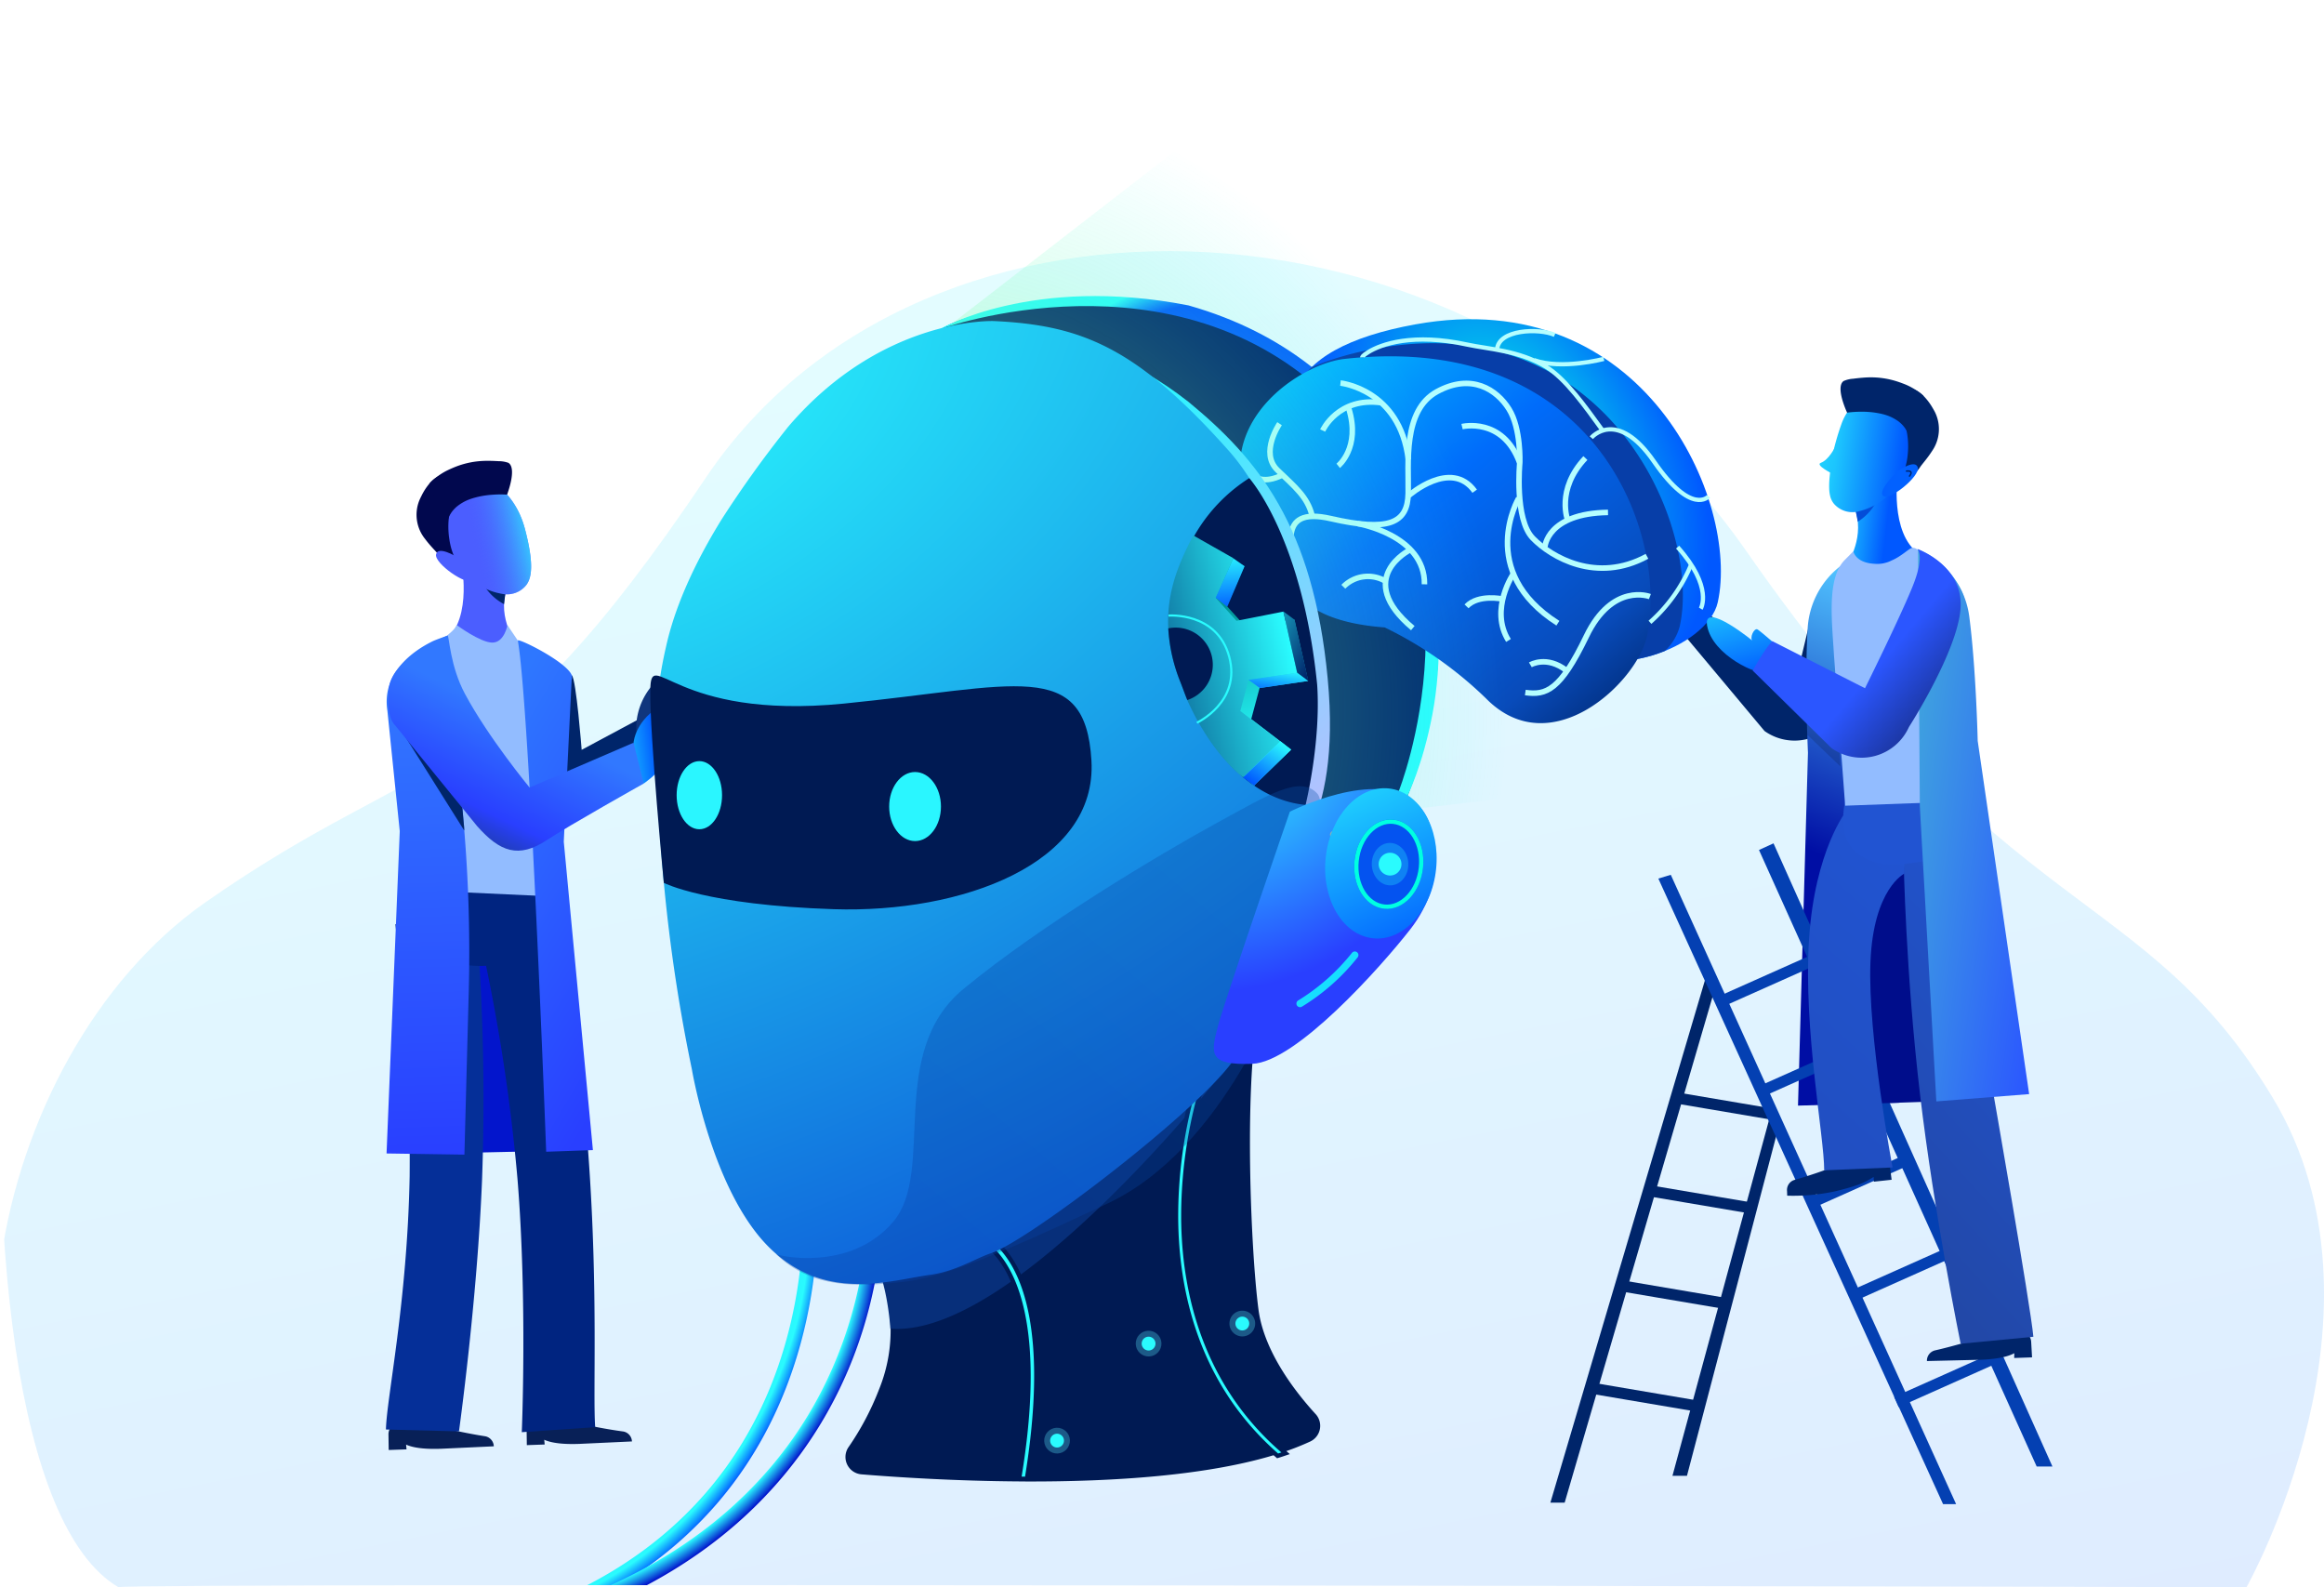 <svg xmlns="http://www.w3.org/2000/svg" xmlns:xlink="http://www.w3.org/1999/xlink" width="544.844" height="372.065" viewBox="0 0 544.844 372.065"><defs><linearGradient id="linear-gradient" x1="0.252" x2="0.705" y2="1.269" gradientUnits="objectBoundingBox"><stop offset="0" stop-color="#2afbfe"></stop><stop offset="1" stop-color="#0058ff"></stop></linearGradient><clipPath id="clip-path"><path id="Path_83032" data-name="Path 83032" d="M-3072.96,2174.434s36.423-64.571,6.112-114.791,14.667-84.636-46.789-172.874-261.422-116.267-312.227-40.549-70.889-22.983-123,13.516-71.3,286.463-23.011,314.7C-3570.475,2173.324-3072.96,2174.434-3072.96,2174.434Z" transform="translate(3878.621 -81.837)" fill="url(#linear-gradient)"></path></clipPath><radialGradient id="radial-gradient" cx="0.595" cy="0.237" r="0.38" gradientTransform="matrix(0.977, 0.213, -0.39, 1.788, 0.101, -0.304)" gradientUnits="objectBoundingBox"><stop offset="0" stop-color="#293fff"></stop><stop offset="0.945" stop-color="#2afbfe"></stop><stop offset="1" stop-color="#0058ff"></stop></radialGradient><radialGradient id="radial-gradient-2" cx="0.549" cy="0.275" r="0.666" gradientTransform="matrix(-0.286, 0.958, -0.587, -0.175, 0.867, -0.203)" gradientUnits="objectBoundingBox"><stop offset="0" stop-color="#2afbfe"></stop><stop offset="0.943" stop-color="#2afbfe"></stop><stop offset="1" stop-color="#0315cc"></stop></radialGradient><radialGradient id="radial-gradient-3" cx="0.403" cy="0.43" r="0.605" gradientTransform="matrix(-1, -0.029, 0.021, -0.722, 0.797, 0.752)" gradientUnits="objectBoundingBox"><stop offset="0" stop-color="#00256a"></stop><stop offset="1" stop-color="#00256a"></stop></radialGradient><radialGradient id="radial-gradient-4" cx="0.523" cy="0.549" r="0.451" gradientTransform="matrix(0.633, -0.774, 0.792, 0.647, -0.212, 0.564)" gradientUnits="objectBoundingBox"><stop offset="0" stop-color="#1e96e5"></stop><stop offset="0.892" stop-color="#0058ff"></stop><stop offset="1" stop-color="#2afbfe"></stop></radialGradient><radialGradient id="radial-gradient-5" cx="0.527" cy="0.447" r="0.344" gradientTransform="matrix(0.887, -0.462, 0.804, 1.543, -0.278, 0.019)" gradientUnits="objectBoundingBox"><stop offset="0" stop-color="#04ffe2"></stop><stop offset="1" stop-color="#0058ff"></stop></radialGradient><linearGradient id="linear-gradient-3" x1="-0.1" y1="0.076" x2="1.103" y2="0.965" gradientUnits="objectBoundingBox"><stop offset="0" stop-color="#07ffff"></stop><stop offset="0.475" stop-color="#006cfb"></stop><stop offset="0.769" stop-color="#084bba"></stop><stop offset="0.876" stop-color="#022f80"></stop><stop offset="1" stop-color="#00256a"></stop></linearGradient><radialGradient id="radial-gradient-6" cx="0" cy="0.805" r="0.772" gradientTransform="matrix(0.969, -0.245, 0.268, 1.058, -0.216, -0.047)" gradientUnits="objectBoundingBox"><stop offset="0" stop-color="#f7ff00"></stop><stop offset="1" stop-color="#2afbfe" stop-opacity="0"></stop></radialGradient><linearGradient id="linear-gradient-4" x1="0.5" x2="0.898" y2="0.834" gradientUnits="objectBoundingBox"><stop offset="0" stop-color="#17fcff"></stop><stop offset="1" stop-color="#b8bfff"></stop></linearGradient><radialGradient id="radial-gradient-7" cx="-0.052" cy="0.047" r="1.428" gradientTransform="matrix(0.199, 0.98, -2.116, 0.43, 0.058, 0.078)" gradientUnits="objectBoundingBox"><stop offset="0" stop-color="#2afbfe"></stop><stop offset="0.715" stop-color="#0e60da"></stop><stop offset="1" stop-color="#0315cc"></stop><stop offset="1"></stop></radialGradient><linearGradient id="linear-gradient-5" x1="0.971" y1="0.231" x2="0.229" y2="1.004" gradientUnits="objectBoundingBox"><stop offset="0" stop-color="#094fa9"></stop><stop offset="1" stop-color="#063da5"></stop></linearGradient><linearGradient id="linear-gradient-6" x1="0.424" y1="0.25" x2="0.534" y2="0.858" gradientUnits="objectBoundingBox"><stop offset="0" stop-color="#009597"></stop><stop offset="1" stop-color="#2afbfe"></stop></linearGradient><linearGradient id="linear-gradient-7" x1="1.238" y1="0.254" x2="-0.46" y2="0.916" gradientUnits="objectBoundingBox"><stop offset="0" stop-color="#5667ff"></stop><stop offset="0.19" stop-color="#2afbfe"></stop><stop offset="1" stop-color="#00256a"></stop></linearGradient><radialGradient id="radial-gradient-8" cx="0.195" cy="-0.124" r="0.844" gradientTransform="matrix(0.339, 0.941, -1.19, 0.429, -0.019, -0.254)" gradientUnits="objectBoundingBox"><stop offset="0" stop-color="#2afbfe"></stop><stop offset="1" stop-color="#293fff"></stop></radialGradient><linearGradient id="linear-gradient-8" x1="0.5" x2="0.672" y2="0.988" gradientUnits="objectBoundingBox"><stop offset="0" stop-color="#2e77ff"></stop><stop offset="1" stop-color="#293fff"></stop></linearGradient><linearGradient id="linear-gradient-9" x1="0.334" y1="0.727" x2="1.092" y2="0.538" gradientUnits="objectBoundingBox"><stop offset="0" stop-color="#4b5eff" stop-opacity="0"></stop><stop offset="1" stop-color="#2afbfe"></stop></linearGradient><linearGradient id="linear-gradient-10" x1="0.5" y1="0.079" x2="0.5" y2="1" gradientUnits="objectBoundingBox"><stop offset="0" stop-color="#3178ff"></stop><stop offset="1" stop-color="#293fff"></stop></linearGradient><linearGradient id="linear-gradient-11" x1="1" y1="0.388" x2="-0.993" y2="0.905" gradientUnits="objectBoundingBox"><stop offset="0" stop-color="#0058ff"></stop><stop offset="1" stop-color="#2afbfe"></stop></linearGradient><linearGradient id="linear-gradient-12" x1="0.419" y1="0.319" x2="0.091" y2="0.872" gradientUnits="objectBoundingBox"><stop offset="0" stop-color="#3178ff"></stop><stop offset="0.652" stop-color="#293fff"></stop><stop offset="1" stop-color="#193c80"></stop></linearGradient><linearGradient id="linear-gradient-13" x1="-0.319" y1="0.455" x2="0.5" y2="0.607" xlink:href="#linear-gradient"></linearGradient><linearGradient id="linear-gradient-14" x1="0.412" y1="0.009" x2="0.367" y2="0.547" gradientUnits="objectBoundingBox"><stop offset="0" stop-color="#50c2ff"></stop><stop offset="1" stop-color="#000ea4"></stop></linearGradient><linearGradient id="linear-gradient-15" x1="0.216" y1="-0.437" x2="0.575" y2="1.052" xlink:href="#linear-gradient"></linearGradient><linearGradient id="linear-gradient-16" x1="0.763" y1="-0.002" x2="0.5" y2="1" gradientUnits="objectBoundingBox"><stop offset="0" stop-color="#2154d2"></stop><stop offset="1" stop-color="#2248a7"></stop></linearGradient><linearGradient id="linear-gradient-17" x1="0.763" y1="-0.002" x2="0.5" y2="1" gradientUnits="objectBoundingBox"><stop offset="0" stop-color="#2154d2"></stop><stop offset="1" stop-color="#214fc2"></stop></linearGradient><linearGradient id="linear-gradient-18" x1="-0.308" y1="0.459" x2="0.881" y2="0.753" gradientUnits="objectBoundingBox"><stop offset="0" stop-color="#2afbfe"></stop><stop offset="0.291" stop-color="#1eccfe"></stop><stop offset="1" stop-color="#0058ff"></stop></linearGradient><linearGradient id="linear-gradient-19" x1="0.958" y1="1.025" x2="0" y2="0.072" gradientUnits="objectBoundingBox"><stop offset="0" stop-color="#2b56ff"></stop><stop offset="1" stop-color="#41abdb"></stop></linearGradient><linearGradient id="linear-gradient-20" x1="-2.314" y1="-0.742" x2="1.249" y2="0.697" gradientUnits="objectBoundingBox"><stop offset="0" stop-color="#2afbfe"></stop><stop offset="1" stop-color="#1bc1fe"></stop></linearGradient><linearGradient id="linear-gradient-21" x1="0.566" y1="0.592" x2="0.903" y2="0.895" gradientUnits="objectBoundingBox"><stop offset="0" stop-color="#2b56ff"></stop><stop offset="1" stop-color="#162b80"></stop></linearGradient><linearGradient id="linear-gradient-22" x1="0.212" y1="-0.462" x2="0.931" y2="1.112" xlink:href="#linear-gradient"></linearGradient><linearGradient id="linear-gradient-23" x1="1.123" y1="0.145" x2="0.073" y2="1.3" xlink:href="#linear-gradient"></linearGradient><linearGradient id="linear-gradient-24" x1="0.34" y1="-0.109" x2="0.363" y2="1.093" xlink:href="#linear-gradient"></linearGradient><linearGradient id="linear-gradient-25" x1="-0.195" y1="-0.957" x2="0.885" y2="0.98" gradientUnits="objectBoundingBox"><stop offset="0" stop-color="#26e7f0"></stop><stop offset="1" stop-color="#00256a"></stop></linearGradient><linearGradient id="linear-gradient-26" x1="0.889" y1="0.081" x2="0.155" y2="0.911" xlink:href="#linear-gradient"></linearGradient></defs><g id="Mask_Group_571" data-name="Mask Group 571" transform="translate(-278.98 -1720.532)" clip-path="url(#clip-path)"><path id="Path_83025" data-name="Path 83025" d="M-3072.96,2174.434s36.423-64.571,6.112-114.791-61.87-39.772-123.326-128.011-193.192-92.981-244-17.262-65.313,63.1-117.421,99.6-68.568,132.231-20.28,160.466C-3570.475,2173.324-3072.96,2174.434-3072.96,2174.434Z" transform="translate(3878.621 -81.837)" opacity="0.13" fill="url(#linear-gradient)"></path><g id="Group_40595" data-name="Group 40595" transform="matrix(0.999, -0.035, 0.035, 0.999, -67.459, 82.7)"><g id="Group_39976" data-name="Group 39976" transform="translate(242.374 1682.244)"><g id="Group_39975" data-name="Group 39975" transform="translate(67.717)"><g id="Group_39948" data-name="Group 39948" transform="translate(0 250.898)"><g id="Group_39438" data-name="Group 39438" transform="translate(0 0)"><path id="Path_81425" data-name="Path 81425" d="M102.976,434.448a290.515,290.515,0,0,1-36.3-2.428,1.875,1.875,0,0,1-1.518-2.113,1.765,1.765,0,0,1,1.908-1.68c60.224,7.6,104.025-2.819,130.185-30.976,27.742-29.858,25.031-69.622,25-70.022a1.86,1.86,0,0,1,1.571-2.063,1.782,1.782,0,0,1,1.864,1.74c.032.417,2.866,41.979-26.034,73.083C178.352,422.911,145.919,434.447,102.976,434.448Z" transform="translate(-65.143 -325.157)" fill="url(#radial-gradient)"></path></g></g><g id="Group_39949" data-name="Group 39949" transform="translate(12.012 250.912)"><g id="Group_39440" data-name="Group 39440"><path id="Path_81426" data-name="Path 81426" d="M103.022,434.45q-10.674,0-22.1-.765a1.847,1.847,0,0,1-1.605-2.02,1.791,1.791,0,0,1,1.811-1.791c62.194,4.158,107.31-8.813,134.1-38.572,26.039-28.923,24.619-63.769,24.6-64.117a1.845,1.845,0,0,1,1.613-2.012,1.811,1.811,0,0,1,1.8,1.8c.074,1.493,1.513,36.916-25.6,67.035C193.444,420.885,154.947,434.449,103.022,434.45Z" transform="translate(-79.31 -325.172)" fill="url(#radial-gradient-2)"></path></g></g><g id="Group_39950" data-name="Group 39950" transform="translate(165.094 203.206)"><path id="Path_81427" data-name="Path 81427" d="M319.262,381.64A61.575,61.575,0,0,1,312.548,384c-.314.093-.627.187-.949.271-16.464,4.578-39.091,5.171-59.276,4.408l-1.713-.076c-14.946-.627-28.409-1.967-36.81-2.95a4.081,4.081,0,0,1-2.764-6.545,64.782,64.782,0,0,0,7.52-13.081c7.978-17.65-1.1-33.08-1.1-33.08s13.039-56.4,13.886-57.809,85.54-14.149,80.377,1.458-4.926,59.013-3.51,73.7c.958,10,8.079,19.744,12.521,24.95A4.064,4.064,0,0,1,319.262,381.64Z" transform="translate(-210.179 -268.9)" fill="#001a53"></path></g><g id="Group_39951" data-name="Group 39951" transform="translate(171.784 228.976)"><path id="Path_81428" data-name="Path 81428" d="M302.724,299.3s-50.963,60.389-79.754,57.074c0,0-.317-13.842-4.9-18.859a53.658,53.658,0,0,0,25.524-2.593C257.059,330.061,302.724,299.3,302.724,299.3Z" transform="translate(-218.069 -299.298)" fill="#072f7a"></path></g><g id="Group_39952" data-name="Group 39952" transform="translate(197.311 46.781)"><path id="Path_81469" data-name="Path 81469" d="M344.936,218.5l-34.758,22.466-62-151.445a29.555,29.555,0,0,1,6.519-2.331,74.242,74.242,0,0,1,8.825-1.7c1.823-.263,3.823-.483,6.019-.653,2.713-.229,5.714-.382,9.029-.424q2.76-.051,5.841.008c1.467.025,2.993.068,4.569.136q2.62.114,5.129.415C333.6,89.557,352.989,126.1,352.989,126.1,376.727,173.146,344.936,218.5,344.936,218.5Z" transform="translate(-248.18 -84.386)" fill="url(#radial-gradient-3)"></path></g><g id="Group_39954" data-name="Group 39954" transform="translate(183.478 57.087)"><g id="Group_39534" data-name="Group 39534" transform="translate(0)"><path id="Path_81477" data-name="Path 81477" d="M231.863,97.273a.73.73,0,1,0,.73-.73A.73.73,0,0,0,231.863,97.273Z" transform="translate(-231.863 -96.543)" fill="#565656"></path></g></g><g id="Group_39955" data-name="Group 39955" transform="translate(183.478 70.405)"><g id="Group_39536" data-name="Group 39536" transform="translate(0)"><circle id="Ellipse_49105" data-name="Ellipse 49105" cx="0.73" cy="0.73" r="0.73" fill="#565656"></circle></g></g><g id="Group_39956" data-name="Group 39956" transform="translate(244.514 228.286)"><path id="Path_81479" data-name="Path 81479" d="M327.1,388.19c-19.007-17.558-22.155-40.622-21.448-56.878a108.275,108.275,0,0,1,6.306-31.83l.145-.388-1.576-.609-.155.4a109.738,109.738,0,0,0-6.414,32.335c-.73,16.471,2.427,39.881,21.615,57.867l.171.16.227-.06c.326-.086.644-.181.962-.275l.713-.213Z" transform="translate(-303.86 -298.483)" fill="#2afbfe" stroke="#001a53" stroke-width="1"></path></g><g id="Group_39957" data-name="Group 39957" transform="translate(196.46 263.75)"><g id="Group_39540" data-name="Group 39540" transform="translate(0)"><path id="Path_81480" data-name="Path 81480" d="M258.159,398.929l-1.814-.082c10.343-51.137-8.377-56.811-8.563-56.87a.849.849,0,0,1,.483-1.628C249.1,340.6,268.73,346.291,258.159,398.929Z" transform="translate(-247.177 -340.317)" fill="#2afbfe" stroke="#001a53" stroke-width="1"></path></g></g><g id="Group_39959" data-name="Group 39959" transform="translate(234.069 288.657)"><g id="Group_39629" data-name="Group 39629" transform="translate(0)"><circle id="Ellipse_49107" data-name="Ellipse 49107" cx="3.018" cy="3.018" r="3.018" fill="rgba(93,233,255,0.31)"></circle></g><g id="Group_39630" data-name="Group 39630" transform="translate(1.399 1.399)"><path id="Path_81520" data-name="Path 81520" d="M296.426,372.965a1.619,1.619,0,1,1-1.619-1.619A1.619,1.619,0,0,1,296.426,372.965Z" transform="translate(-293.188 -371.346)" fill="#2afbfe"></path></g></g><g id="Group_39960" data-name="Group 39960" transform="translate(211.817 310.645)"><g id="Group_39632" data-name="Group 39632" transform="translate(0)"><circle id="Ellipse_49108" data-name="Ellipse 49108" cx="3.018" cy="3.018" r="3.018" fill="rgba(93,233,255,0.31)"></circle></g><g id="Group_39633" data-name="Group 39633" transform="translate(1.399 1.399)"><path id="Path_81521" data-name="Path 81521" d="M270.178,398.9a1.619,1.619,0,1,1-1.618-1.619A1.619,1.619,0,0,1,270.178,398.9Z" transform="translate(-266.94 -397.282)" fill="#2afbfe"></path></g></g><g id="Group_39961" data-name="Group 39961" transform="translate(256.2 284.727)"><g id="Group_39635" data-name="Group 39635"><path id="Path_81522" data-name="Path 81522" d="M323.68,368.079a3.018,3.018,0,1,1-3.018-3.018A3.018,3.018,0,0,1,323.68,368.079Z" transform="translate(-317.644 -365.061)" fill="rgba(93,233,255,0.31)"></path></g><g id="Group_39636" data-name="Group 39636" transform="translate(1.399 1.399)"><path id="Path_81523" data-name="Path 81523" d="M322.533,368.33a1.619,1.619,0,1,1-1.619-1.619A1.619,1.619,0,0,1,322.533,368.33Z" transform="translate(-319.294 -366.711)" fill="#2afbfe"></path></g></g><path id="Path_81647" data-name="Path 81647" d="M8858.45,5613.331s55.78-18.078,91.577,20.249,12.132,91.885,12.132,91.885l1.978,1.212s3.861-7.058,6.565-18.988c2.58-11.4,3.449-27.454-.9-42.059-.029-.1-6.515-40.949-52.936-55.817C8880.536,5601.372,8858.45,5613.331,8858.45,5613.331Z" transform="translate(-8661.93 -5561.132)" fill="url(#radial-gradient-4)"></path><path id="Path_81652" data-name="Path 81652" d="M378.979,173.809a27.841,27.841,0,0,1-5.017,3.528L394.8,204.094a12.161,12.161,0,0,0,18.313-4.307l11-22.451-16.385-3.528-4.589,16.526Z" transform="translate(-8.318 -50.931)" fill="#00256a"></path><g id="Group_39973" data-name="Group 39973" transform="translate(256.2 44.26)"><g id="Group_39903" data-name="Group 39903" transform="translate(17.552 0) rotate(11)"><g id="Group_38901" data-name="Group 38901" transform="translate(0 0)"><g id="Group_38873" data-name="Group 38873" transform="translate(10.045 0)"><path id="Path_80829" data-name="Path 80829" d="M105.845,57.306c1.466-24.041-28.663-71.347-80.266-53.29C-3.945,14.35-10.841,31,20.523,53.933c0,0-.341,12.814,24.279,10.791,0,0,15.849-.673,26.554,7.42C82.694,80.712,105.18,68.157,105.845,57.306Z" transform="translate(0 0)" fill="url(#radial-gradient-5)"></path></g><path id="Path_80838" data-name="Path 80838" d="M71.345,65.189c-10.705-8.093-26.554-7.42-26.554-7.42C20.171,59.792,20.512,46.978,20.512,46.978.443,32.306-3.943,20.218,3.214,10.7A71.762,71.762,0,0,1,17.642,4.015c51.6-18.056,81.732,29.248,80.263,53.29a12.087,12.087,0,0,1-2.549,6.249C87.774,68.115,77.767,70.045,71.345,65.189Z" transform="translate(10.057 6.955)" fill="#073ea8" style="mix-blend-mode: color-dodge;isolation: isolate"></path><g id="Group_38882" data-name="Group 38882" transform="translate(0 11.323)"><path id="Path_80839" data-name="Path 80839" d="M100.716,56.589c1.463-24.04-22.6-69.14-80.27-53.288C8.353,6.625-15.973,30.285,15.386,53.215c0,0-.33,12.817,24.284,10.791a90.845,90.845,0,0,1,26.1,12.761C83.217,89.624,100.054,67.441,100.716,56.589Z" transform="translate(0 0)" fill="url(#linear-gradient-3)"></path></g></g><path id="Path_80957" data-name="Path 80957" d="M0,6.9s-.068-.329,1.211-1.428C3.911,3.143,10.869-.649,23.879.1c4.953.282,12.116-.561,18.988,2.221C47.9,4.353,53.581,10.247,58.248,14.9" transform="translate(24.543 6.691)" fill="none" stroke="#b4feff" stroke-width="1"></path><path id="Path_80958" data-name="Path 80958" d="M16.074,0S6.768,4.124,0,2.855" transform="translate(64.496 5.094)" fill="none" stroke="#b4feff" stroke-width="1"></path><path id="Path_80959" data-name="Path 80959" d="M12.83.278C8.887-.752-.507,1.076.021,5.835" transform="translate(55.485 1.057)" fill="none" stroke="#b4feff" stroke-width="1"></path><path id="Path_80960" data-name="Path 80960" d="M0,2.723S4.76-5.208,15.441,6,29.295,12.03,29.295,12.03" transform="translate(80.57 21.09)" fill="none" stroke="#b4feff" stroke-width="1"></path></g><g id="Group_39904" data-name="Group 39904" transform="translate(14.558 15.397) rotate(11)"><path id="Path_80939" data-name="Path 80939" d="M1.287,0S-2.289,7.472,2.48,10.81s7.936,5.12,9.709,9.278" transform="translate(6.551 16.306)" fill="none" stroke="#b4feff" stroke-width="1.3"></path><path id="Path_80940" data-name="Path 80940" d="M.392,48.422s0-.006,0,0-.054.1-.06.1c2.025-2.432-5.668-13.061,8.295-12.11,13.991.954,17.965-1.749,17.011-8.664s-4.372-19,2.941-24.641S42.389.458,45.914,4.541s4.444,12,4.444,12,.794,13.275,5.8,17.01,16.453,8.187,27.1,0" transform="translate(14.554 0)" fill="none" stroke="#b4feff" stroke-width="1.3"></path><path id="Path_80941" data-name="Path 80941" d="M0,5.755s8.429-10.2,15.124-3.438" transform="translate(40.385 22.474)" fill="none" stroke="#b4feff" stroke-width="1.3"></path><path id="Path_80942" data-name="Path 80942" d="M0,13.633S4.585,8.621.366,0" transform="translate(22.961 10.285)" fill="none" stroke="#b4feff" stroke-width="1.3"></path><path id="Path_80943" data-name="Path 80943" d="M0,8.588S2.324.183,12.6,0" transform="translate(18.069 7.718)" fill="none" stroke="#b4feff" stroke-width="1.3"></path><path id="Path_80944" data-name="Path 80944" d="M0,.005S14-.729,18.527,15.23" transform="translate(20.453 4.655)" fill="none" stroke="#b4feff" stroke-width="1.3"></path><path id="Path_80945" data-name="Path 80945" d="M0,0S3.211,7.215,10.119,2.507" transform="translate(0 25.755)" fill="none" stroke="#b4feff" stroke-width="1.3"></path><path id="Path_80946" data-name="Path 80946" d="M0,0S16.02.183,17.671,11.617" transform="translate(29.624 36.578)" fill="none" stroke="#b4feff" stroke-width="1.3"></path><path id="Path_80947" data-name="Path 80947" d="M4.533,0S-7.7,8.621,8.018,18.038" transform="translate(38.177 40.735)" fill="none" stroke="#b4feff" stroke-width="1.3"></path><path id="Path_80948" data-name="Path 80948" d="M0,3.427A8.081,8.081,0,0,1,9.479.553" transform="translate(28.586 48.314)" fill="none" stroke="#b4feff" stroke-width="1.3"></path><path id="Path_80949" data-name="Path 80949" d="M1.21,0S-6.023,18.441,14.882,27.5" transform="translate(64.741 24.814)" fill="none" stroke="#b4feff" stroke-width="1.3"></path><path id="Path_80950" data-name="Path 80950" d="M1.615,0s-4.373,9.215,1.27,15.732" transform="translate(65.926 42.386)" fill="none" stroke="#b4feff" stroke-width="1.3"></path><path id="Path_80951" data-name="Path 80951" d="M8.083.008S2.305-.31,0,3.029" transform="translate(57.843 48.731)" fill="none" stroke="#b4feff" stroke-width="1.3"></path><path id="Path_80952" data-name="Path 80952" d="M25.341.1s-9.2-1.988-13.258,11.526S4.929,26.81,0,26.89" transform="translate(74.616 42.675)" fill="none" stroke="#b4feff" stroke-width="1.3"></path><path id="Path_80953" data-name="Path 80953" d="M0,1.272s3.42-2.861,8.586,0" transform="translate(74.775 61.696)" fill="none" stroke="#b4feff" stroke-width="1.3"></path><path id="Path_80954" data-name="Path 80954" d="M.008,10.333S-.788,2.464,13.361,0" transform="translate(73.812 24.814)" fill="none" stroke="#b4feff" stroke-width="1.3"></path><path id="Path_80955" data-name="Path 80955" d="M1.377,15.179S-2.676,8.505,3.126,0" transform="translate(76.814 13.049)" fill="none" stroke="#b4feff" stroke-width="1.3"></path><path id="Path_80956" data-name="Path 80956" d="M0,.7S9.052-3.07,14.637,6.9" transform="translate(50.212 9.587)" fill="none" stroke="#b4feff" stroke-width="1.3"></path></g><path id="Path_81621" data-name="Path 81621" d="M7.622,13.413S9.824,7.987,0,0" transform="translate(111.419 65.092) rotate(11)" fill="none" stroke="#b4feff" stroke-width="1"></path><path id="Path_81622" data-name="Path 81622" d="M7.406,0A37.011,37.011,0,0,1,0,14.812" transform="translate(107.152 67.946) rotate(11)" fill="none" stroke="#b4feff" stroke-width="1"></path></g><path id="Path_81649" data-name="Path 81649" d="M7609.183,4977.792l80.144,115.636,91.745-7.413-94.988-163.565Z" transform="translate(-7415.812 -4922.451)" opacity="0.61" fill="url(#radial-gradient-6)"></path><g id="Group_39974" data-name="Group 39974" transform="translate(132.512 50.724)"><path id="Path_81532" data-name="Path 81532" d="M256.026,92.491s57.115,49.8,52.811,69.524-2.678,48.318,17.411,50.887c0,0-1.059,22.555-1.515,8.835-.363-5.576,13.7-11.486,11.572-47.417s-14.628-52.061-30.353-65.955C279.3,85.877,256.026,92.491,256.026,92.491Z" transform="translate(-184.291 -87.793)" fill="url(#linear-gradient-4)"></path><g id="Group_39958" data-name="Group 39958"><path id="Path_81516" data-name="Path 81516" d="M317.616,203.95c-.017.331-.042.687-.076,1.077-1.026,11.233-10.792,47.628-18.575,58.691-8.054,11.445-49.982,41.269-58.884,43.812-3.467.992-8.369,3.95-14.423,4.552-9.486.949-25.023,5.757-37.725-8.02s-16.406-42.089-16.406-42.089a391.8,391.8,0,0,1-5.485-53.933c-.017-.475-.025-.949-.042-1.424-.025-.966-.059-1.941-.085-2.933-.025-1.094-.059-2.2-.093-3.323q-.127-4.018-.263-8.274a100.668,100.668,0,0,1,2.679-26.645c.144-.61.3-1.212.449-1.806.153-.568.305-1.136.449-1.7.051-.161.093-.331.136-.492,2.941-10.491,8.688-20.576,13.785-28.191a259.721,259.721,0,0,1,16.291-21.069c23.022-25.174,49.175-23.109,49.175-23.109,20.346,1.7,33.063,7.206,53.833,32.215S318.04,194.2,317.616,203.95Z" transform="translate(-171.746 -89.037)" fill="url(#radial-gradient-7)"></path></g><g id="Group_39962" data-name="Group 39962" transform="translate(115.441 38.941)"><path id="Path_81532-2" data-name="Path 81532" d="M327.749,134.971a38.694,38.694,0,0,0-18.656,27.447c-3.1,19.513,9.392,47.069,29.178,49.6,0,0,4.146-14.582,3.7-28.1C339.707,149.2,327.749,134.971,327.749,134.971Z" transform="translate(-307.916 -134.971)" fill="#001a53"></path></g></g><path id="Path_83036" data-name="Path 83036" d="M119.8,46.2S105.674,84.51,77.9,97s-39.553,16.84-49.071,17.655-20.6,1.372-28.991-7.144c.411.476,17.338,4.61,27.607-7.044s-1-39.574,17.391-54.27S91.956,15.107,104.606,8.47s20.083-11.147,24.06-6.675S119.8,46.2,119.8,46.2Z" transform="translate(152.524 160.115) rotate(1)" opacity="0.32" fill="url(#linear-gradient-5)"></path><g id="Group_39963" data-name="Group 39963" transform="translate(250.074 104.605)"><path id="Path_81533" data-name="Path 81533" d="M323.67,191.8l9.1,7.486-8.969,8.1s-5.324-4.018-10.249-13.717c-.136-.246-.263-.5-.39-.763-.517-1.06-1.034-2.187-1.534-3.374-.093-.212-.186-.458-.288-.729-.475-1.28-1.034-3.06-1.433-4.179A39.718,39.718,0,0,1,307.469,172v-.153a34.243,34.243,0,0,1,.136-3.535c.034-.288.059-.577.093-.865.831-6.935,3.73-12.428,6.384-17.184l9.215,5.663-4.4,9.221,4.625,5.493,11.079-1.78,2.711,14.475-11.428,1.255Z" transform="translate(-307.466 -150.265)" fill="url(#linear-gradient-6)"></path></g><g id="Group_39964" data-name="Group 39964" transform="translate(247.571 102.631)"><path id="Path_81533-2" data-name="Path 81533" d="M323.67,191.8l9.1,7.486-8.969,8.1s-5.324-4.018-10.249-13.717c-.136-.246-.263-.5-.39-.763-.517-1.06-1.034-2.187-1.534-3.374-.093-.212-.186-.458-.288-.729-.475-1.28-1.034-3.06-1.433-4.179A39.718,39.718,0,0,1,307.469,172v-.153a34.243,34.243,0,0,1,.136-3.535c.034-.288.059-.577.093-.865.831-6.935,3.73-12.428,6.384-17.184l9.215,5.663-4.4,9.221,4.625,5.493,11.079-1.78,2.711,14.475-11.428,1.255Z" transform="translate(-307.466 -150.265)" fill="url(#linear-gradient-7)"></path></g><g id="Group_39965" data-name="Group 39965" transform="translate(254.802 163.553)"><path id="Path_81537" data-name="Path 81537" d="M335.761,226.746s20.77-9.6,29.53-1.122c3.2,3.094,3.858,7.142,4.189,11.2.519,6.287-1.785,12.9-6.45,18.467-7.347,8.76-27.976,30.236-38.15,30.236s-9.735-2.564-7.757-9.063S335.761,226.746,335.761,226.746Z" transform="translate(-315.994 -222.127)" fill="url(#radial-gradient-8)"></path></g><g id="Group_39966" data-name="Group 39966" transform="translate(283.767 172.329)"><g id="Group_39658" data-name="Group 39658"><path id="Path_81538" data-name="Path 81538" d="M363.3,253.445a.847.847,0,0,1-.767-1.2c3.477-7.463,4.037-12.684,1.666-15.516-3.583-4.281-12.879-1.879-12.973-1.854a.848.848,0,0,1-.434-1.639c.424-.113,10.441-2.693,14.708,2.4,2.83,3.382,2.349,9.209-1.429,17.32A.848.848,0,0,1,363.3,253.445Z" transform="translate(-350.161 -232.48)" fill="#8dadb2"></path></g></g><g id="Group_39967" data-name="Group 39967" transform="translate(274.534 201.456)"><g id="Group_39660" data-name="Group 39660"><path id="Path_81539" data-name="Path 81539" d="M340.118,279.459a.848.848,0,0,1-.4-1.6,48.788,48.788,0,0,0,12.986-10.713.848.848,0,0,1,1.313,1.073,49.69,49.69,0,0,1-13.508,11.139A.838.838,0,0,1,340.118,279.459Z" transform="translate(-339.269 -266.837)" fill="#16dfff"></path></g></g><g id="Group_39969" data-name="Group 39969" transform="translate(247.576 124.096)"><path id="Path_81543" data-name="Path 81543" d="M317.609,184.292a8.708,8.708,0,0,1-6.273,8.368c-.475-1.28-1.034-3.06-1.433-4.179a39.718,39.718,0,0,1-2.433-12.623V175.7a8.911,8.911,0,0,1,1.433-.119A8.7,8.7,0,0,1,317.609,184.292Z" transform="translate(-307.47 -175.585)" fill="#001a53"></path></g><g id="Group_39970" data-name="Group 39970" transform="translate(298.639 168.615)"><g id="Group_39764" data-name="Group 39764"><path id="Path_81592" data-name="Path 81592" d="M373.739,231.115a3.018,3.018,0,1,1-3.018-3.018A3.017,3.017,0,0,1,373.739,231.115Z" transform="translate(-367.703 -228.097)" fill="#8dadb2"></path></g><g id="Group_39765" data-name="Group 39765" transform="translate(1.399 1.399)"><path id="Path_81593" data-name="Path 81593" d="M372.592,231.366a1.619,1.619,0,1,1-1.619-1.619A1.619,1.619,0,0,1,372.592,231.366Z" transform="translate(-369.353 -229.747)" fill="#494949"></path></g></g><g id="Group_39971" data-name="Group 39971" transform="translate(57.62 79.344)"><g id="Group_39851" data-name="Group 39851" transform="translate(15.029 47.192)"><path id="Path_81429" data-name="Path 81429" d="M143.911,200.9c.981.848,1.69,17.532,1.69,17.532l17.7-8.7-3.16,6.617-20.21,14.091L109.17,197.108Z" transform="translate(-109.17 -197.108)" fill="#00256a"></path></g><g id="Group_39859" data-name="Group 39859" transform="translate(64.443 54.135)"><path id="Path_81430" data-name="Path 81430" d="M171.41,205.3a15.632,15.632,0,0,0-3.866,8.409,18.276,18.276,0,0,0,1.2,8.409s3.064-2.025,3.064-2.654S171.41,205.3,171.41,205.3Z" transform="translate(-167.458 -205.297)" fill="#10367d"></path></g><g id="Group_39852" data-name="Group 39852" transform="translate(14.242 114.877)"><path id="Path_81478" data-name="Path 81478" d="M112.271,276.946l26.175,2.827-.424,44.6-29.78-.391.6-33.261Z" transform="translate(-108.242 -276.946)" fill="#0315cc"></path></g><g id="Group_39853" data-name="Group 39853"><g id="Group_39620" data-name="Group 39620"><g id="Group_39561" data-name="Group 39561" transform="translate(0 90.11)"><g id="Group_39558" data-name="Group 39558" transform="translate(0 12.646)"><g id="Group_39547" data-name="Group 39547" transform="translate(0.479 121.981)"><g id="Group_39546" data-name="Group 39546"><path id="Path_81484" data-name="Path 81484" d="M102.982,407.6s6.658,1.833,11.67,2.782a2.476,2.476,0,0,1,2.024,2.429v.01l-12.334.141c-2.43,0-5.973-.151-8.211-1.256l.065,1.116H92.007l.078-3.661a2.68,2.68,0,0,1,2.679-2.622Z" transform="translate(-92.007 -406.534)" fill="#082057"></path></g></g><g id="Group_39549" data-name="Group 39549" transform="translate(0 5.087)"><g id="Group_39548" data-name="Group 39548"><path id="Path_81485" data-name="Path 81485" d="M97.8,268.649a451.033,451.033,0,0,1,1.283,59.178c-1.588,29.59-7.253,51.948-7.636,59.181l17.1,1.038s5.351-30.5,7.482-58.831a528.645,528.645,0,0,0,1.042-54.493Z" transform="translate(-91.442 -268.649)" fill="#052f98"></path></g></g><g id="Group_39553" data-name="Group 39553" transform="translate(32.898 121.981)"><g id="Group_39552" data-name="Group 39552"><path id="Path_81487" data-name="Path 81487" d="M145.308,408.811s3.422.875,7.566,1.586a2.457,2.457,0,0,1,2.043,2.419h0l-12.335.141c-2.429,0-5.973-.151-8.211-1.256l.066,1.116h-4.189l.078-3.661A2.678,2.678,0,0,1,133,406.534Z" transform="translate(-130.248 -406.534)" fill="#082057"></path></g></g><g id="Group_39555" data-name="Group 39555" transform="translate(26.569)"><g id="Group_39554" data-name="Group 39554"><path id="Path_81488" data-name="Path 81488" d="M141,262.649s3.919,31.365,4.989,62.521-.983,54.11-.708,62.1l-17.244.566s2.39-30.845,1.077-59.248a428.565,428.565,0,0,0-6.329-54.365Z" transform="translate(-122.782 -262.649)" fill="#002480"></path></g></g></g><g id="Group_39560" data-name="Group 39560" transform="translate(6.783 0)"><g id="Group_39559" data-name="Group 39559" transform="translate(0)"><ellipse id="Ellipse_49106" data-name="Ellipse 49106" cx="13.751" cy="19.044" rx="13.751" ry="19.044" transform="translate(0 27.482) rotate(-87.802)" fill="#002480"></ellipse></g></g></g><g id="Group_39563" data-name="Group 39563" transform="translate(7.123 42.236)"><g id="Group_39562" data-name="Group 39562"><path id="Path_81490" data-name="Path 81490" d="M105.535,249.173s-2.475-22.3-5.313-37.486c-1.53-8.184,1.6-16.3,9.169-19.761l1.45-.664,19.273.164,11.233,7.8-3.841,52.555Z" transform="translate(-99.844 -191.262)" fill="#92bcff"></path></g></g><g id="Group_39567" data-name="Group 39567" transform="translate(18.86 23.924)"><g id="Group_39566" data-name="Group 39566"><path id="Path_81492" data-name="Path 81492" d="M119.7,169.914s2.264,14.76-6.009,18.44l18.006.278s-4.747-7.126-.993-14.053C130.7,174.579,122.3,168.348,119.7,169.914Z" transform="translate(-113.689 -169.661)" fill="#4b5eff"></path></g></g><g id="Group_39569" data-name="Group 39569" transform="translate(29.639 28.28)"><g id="Group_39568" data-name="Group 39568"><path id="Path_81493" data-name="Path 81493" d="M131.619,177.8s-6.51-4.872-4.985-2.2a12.161,12.161,0,0,0,4.588,4.653Z" transform="translate(-126.403 -174.8)" fill="#00256a"></path></g></g><g id="Group_39571" data-name="Group 39571" transform="translate(37.393 42.336)"><g id="Group_39570" data-name="Group 39570"><path id="Path_81494" data-name="Path 81494" d="M147.927,200.031a3.371,3.371,0,0,1-.087,1.048l-3.171,37.871.087,1.474.041.676.393,6.625.041.737,3.733,63H138s-.212-104.159-2.446-120.022C135.444,190.69,146.783,196.746,147.927,200.031Z" transform="translate(-135.549 -191.379)" fill="url(#linear-gradient-8)"></path></g></g><g id="Group_39573" data-name="Group 39573" transform="translate(14.661 1.327)"><g id="Group_39572" data-name="Group 39572"><path id="Path_81495" data-name="Path 81495" d="M132.678,156.837a10.435,10.435,0,0,1-10.83,10.026c-3.407-.128-6.537-1.089-8.343-3.684-.493-.71-1.744-1.953-2.933-3.678a9.028,9.028,0,0,1-1.027-9.119c.026-.061.06-.122.087-.183.142-.284.284-.567.447-.851a14,14,0,0,1,2.041-2.9l.027-.027c.018-.019.049-.048.089-.085.175-.178.354-.354.539-.51a7.084,7.084,0,0,1,.69-.521.5.5,0,0,1,.081-.047.148.148,0,0,0,.034-.027,5.433,5.433,0,0,1,.818-.412c.859-.345,1.65-.622,2.38-.852.2-.068.393-.128.582-.182a16.632,16.632,0,0,1,4.353-.771c.2-.007.372-.007.541,0a3.481,3.481,0,0,1,2.4.71s.446.4,1.129,1.082c.176.175.359.365.561.575a35.86,35.86,0,0,1,3.623,4.38C131.508,151.99,132.765,154.538,132.678,156.837Z" transform="translate(-108.735 -143.007)" fill="#01084e"></path></g></g><g id="Group_39578" data-name="Group 39578" transform="translate(22.033 4.606)"><g id="Group_39577" data-name="Group 39577"><path id="Path_81497" data-name="Path 81497" d="M135.3,171.622a5.749,5.749,0,0,1-5.989,1.907,14.939,14.939,0,0,1-11.466-11.472,18.7,18.7,0,0,1-.311-2.063c-.047-.412-.074-.824-.087-1.23-.231-5.956,2.332-10.924,6.435-11.77,3.461-.7,6.984,1.751,9.323,5.874.162.3.331.6.487.913.054.115.114.23.169.352.136.291.27.574.393.878a22.468,22.468,0,0,1,1.1,3.455C137.388,167.37,136.368,170.2,135.3,171.622Z" transform="translate(-117.431 -146.875)" fill="#4b5eff"></path></g></g><g id="Group_39944" data-name="Group 39944" transform="translate(22.033 4.606)"><g id="Group_39577-2" data-name="Group 39577"><path id="Path_81497-2" data-name="Path 81497" d="M135.3,171.622a5.749,5.749,0,0,1-5.989,1.907,14.939,14.939,0,0,1-11.466-11.472,18.7,18.7,0,0,1-.311-2.063c-.047-.412-.074-.824-.087-1.23-.231-5.956,2.332-10.924,6.435-11.77,3.461-.7,6.984,1.751,9.323,5.874.162.3.331.6.487.913.054.115.114.23.169.352.136.291.27.574.393.878a22.468,22.468,0,0,1,1.1,3.455C137.388,167.37,136.368,170.2,135.3,171.622Z" transform="translate(-117.431 -146.875)" fill="url(#linear-gradient-9)"></path></g></g><g id="Group_39580" data-name="Group 39580" transform="translate(18.906 20.735)"><g id="Group_39579" data-name="Group 39579"><path id="Path_81498" data-name="Path 81498" d="M118.471,167.359s-4.2-2.773-4.7-.675,7,7.724,8.343,6.37S118.471,167.359,118.471,167.359Z" transform="translate(-113.743 -165.899)" fill="#4b5eff"></path></g></g><g id="Group_39582" data-name="Group 39582" transform="translate(18.045)"><g id="Group_39581" data-name="Group 39581"><path id="Path_81499" data-name="Path 81499" d="M130.75,149.541l-.175-.02a24.93,24.93,0,0,0-3.062-.088c-.183,0-.379.014-.568.02a20.656,20.656,0,0,0-3.921.561q-.265.061-.527.142a10.491,10.491,0,0,0-3.617,1.771,3.933,3.933,0,0,0-.446.386A6.53,6.53,0,0,0,116.8,154.6c-.588,1.373-2.1-2.5-3.11-5.429-.223-.649-.419-1.25-.575-1.737-.237-.743-.385-1.23-.385-1.23l.027-.027c.067-.068.291-.27.621-.554.19-.156.426-.345.7-.548l.081-.061a.149.149,0,0,0,.034-.027,14.793,14.793,0,0,1,2.609-1.555c.257-.114.507-.223.757-.325.21-.087.42-.176.622-.25a20.125,20.125,0,0,1,4.455-1.2c.2-.034.393-.061.588-.081a21.728,21.728,0,0,1,3.569-.108c.183.007.372.014.554.027.561.033,1.136.081,1.718.135a6.581,6.581,0,0,1,2.264.466C133.359,143.483,130.75,149.541,130.75,149.541Z" transform="translate(-112.727 -141.441)" fill="#01084e"></path></g></g><g id="Group_39602" data-name="Group 39602" transform="translate(17.294 38.246)"><g id="Group_39601" data-name="Group 39601" transform="translate(0 0)"><path id="Path_81508" data-name="Path 81508" d="M117.74,186.562s5.345,4.27,8.178,4.408,3.722-3.96,3.722-3.96l2.354,3.774-2.093,1.707-18.059-1.226S117.081,188.284,117.74,186.562Z" transform="translate(-111.841 -186.562)" fill="#92bcff"></path></g></g><g id="Group_39607" data-name="Group 39607" transform="translate(2.415 40.645)"><g id="Group_39606" data-name="Group 39606"><path id="Path_81510" data-name="Path 81510" d="M94.291,310.253l5.739-75.426L98.122,206.51c-1.053-8.9,6.48-13.829,11.182-15.922.906-.4,3.561-1.2,3.561-1.2l-.382,1.648,2.4,38.98a349.468,349.468,0,0,1,0,42.966l-2.351,38.183Z" transform="translate(-94.291 -189.385)" fill="url(#linear-gradient-10)"></path></g></g></g></g><g id="Group_39855" data-name="Group 39855" transform="translate(9.388 54.096)"><path id="Path_81547" data-name="Path 81547" d="M114.725,205.252l-4.94,8.15,5.4,7.1-12.673-6.8L116.4,237.616a10.389,10.389,0,0,0-.042-1.533Z" transform="translate(-102.516 -205.252)" fill="#00256a"></path></g><g id="Group_39860" data-name="Group 39860" transform="translate(63.533 60.11)"><path id="Path_81603" data-name="Path 81603" d="M171.247,212.345s-4.29,2.817-4.805,7.771c-.479,4.608,2.141,9.047,2.141,9.047s3.064-2.025,3.064-2.653S171.247,212.345,171.247,212.345Z" transform="translate(-166.383 -212.345)" fill="url(#linear-gradient-11)"></path></g><g id="Group_39858" data-name="Group 39858" transform="translate(6.505 40.645)"><path id="Path_81604" data-name="Path 81604" d="M113.831,189.385c.378.327.329,7.2,3.575,13.8,5.168,10.511,14.379,22.479,14.379,22.479l24.732-9.648,2.057,9.648S140.7,234.876,135.445,238.1c-6.844,4.2-11.15,2.381-16.263-3.81L100.716,209.9s-2.168-1.844-1.048-8.863S113.831,189.385,113.831,189.385Z" transform="translate(-99.347 -189.385)" fill="url(#linear-gradient-12)"></path></g></g><g id="Group_39945" data-name="Group 39945" transform="translate(332.024 71.135)"><g id="Group_39711" data-name="Group 39711" transform="translate(75.635 23.925)"><g id="Group_39710" data-name="Group 39710"><path id="Path_81563" data-name="Path 81563" d="M436.1,138.987s-2.264,14.76,6.008,18.439l-9.584,2.086L424.1,157.7s4.747-7.126.993-14.053C425.095,143.651,433.5,137.421,436.1,138.987Z" transform="translate(-424.102 -138.734)" fill="url(#linear-gradient-13)"></path></g></g><g id="Group_39533" data-name="Group 39533" transform="translate(59.232 42.094)"><g id="Group_39532" data-name="Group 39532"><path id="Path_81476" data-name="Path 81476" d="M404.753,288.17l5.232-82.628s-.215-16.926.955-29.206a19.9,19.9,0,0,1,11.451-16.17h0l.047,1.582,2.783,56.088,3.317,70.492Z" transform="translate(-404.753 -160.166)" fill="url(#linear-gradient-14)"></path></g></g><g id="Group_39673" data-name="Group 39673" transform="translate(41.824 54.941)"><path id="Path_81548" data-name="Path 81548" d="M384.623,177.449c.989,7.064,11.742,12.272,13.586,11.463s4.45-4.5,4.45-4.5-5.443-5.154-6.24-5.653-2.081,2.026-1.213,2.687S383.755,171.248,384.623,177.449Z" transform="translate(-384.579 -175.529)" fill="url(#linear-gradient-15)"></path></g><g id="Group_39681" data-name="Group 39681" transform="translate(0 137.838)"><g id="Group_39675" data-name="Group 39675"><path id="Path_81550" data-name="Path 81550" d="M336.163,396.5l-3.346-.117L374.044,273.1l1.783,3.492Z" transform="translate(-334.885 -273.103)" fill="#00256a"></path></g><g id="Group_39679" data-name="Group 39679" transform="translate(29.743 26.129)"><rect id="Rectangle_15438" data-name="Rectangle 15438" width="2.614" height="23.211" transform="translate(23.797 6.678) rotate(101.631)" fill="#00256a"></rect></g><g id="Group_40596" data-name="Group 40596" transform="translate(23.978 47.941)"><rect id="Rectangle_15438-2" data-name="Rectangle 15438" width="2.614" height="23.211" transform="translate(23.797 6.678) rotate(101.631)" fill="#00256a"></rect></g><g id="Group_40597" data-name="Group 40597" transform="translate(16.455 69.949)"><rect id="Rectangle_15438-3" data-name="Rectangle 15438" width="2.614" height="23.211" transform="translate(23.797 6.678) rotate(101.631)" fill="#00256a"></rect></g><g id="Group_40598" data-name="Group 40598" transform="translate(8.625 93.691)"><rect id="Rectangle_15438-4" data-name="Rectangle 15438" width="2.614" height="23.211" transform="translate(23.797 6.678) rotate(101.631)" fill="#00256a"></rect></g><g id="Group_39680" data-name="Group 39680" transform="translate(22.233 25.416)"><path id="Path_81551" data-name="Path 81551" d="M369.043,395.774l-3.4-.119,26.244-84.813,1.613,3.528Z" transform="translate(-361.11 -303.083)" fill="#00256a"></path></g></g><g id="Group_39689" data-name="Group 39689" transform="translate(28.371 108.43)"><g id="Group_39682" data-name="Group 39682" transform="translate(0 5.208)"><path id="Path_81552" data-name="Path 81552" d="M433,395.718l-3.056-.107-61.6-148.947,2.943-.788Z" transform="translate(-368.35 -244.557)" fill="#0440b2"></path></g><g id="Group_39683" data-name="Group 39683" transform="translate(15.14 26.178)"><rect id="Rectangle_15439" data-name="Rectangle 15439" width="2.614" height="24.463" transform="translate(20.822 0) rotate(67.963)" fill="#0440b2"></rect></g><g id="Group_40599" data-name="Group 40599" transform="translate(24.007 47.5)"><rect id="Rectangle_15439-2" data-name="Rectangle 15439" width="2.614" height="24.463" transform="translate(20.822 0) rotate(67.963)" fill="#0440b2"></rect></g><g id="Group_40600" data-name="Group 40600" transform="translate(35.116 73.904)"><rect id="Rectangle_15439-3" data-name="Rectangle 15439" width="2.614" height="24.463" transform="translate(20.822 0) rotate(67.963)" fill="#0440b2"></rect></g><g id="Group_40601" data-name="Group 40601" transform="translate(43.726 96.218)"><rect id="Rectangle_15439-4" data-name="Rectangle 15439" width="2.614" height="24.463" transform="translate(20.822 0) rotate(67.963)" fill="#0440b2"></rect></g><g id="Group_40602" data-name="Group 40602" transform="translate(52.848 121.552)"><rect id="Rectangle_15439-5" data-name="Rectangle 15439" width="2.614" height="24.463" transform="translate(20.822 0) rotate(67.963)" fill="#0440b2"></rect></g><g id="Group_39687" data-name="Group 39687" transform="translate(22.071)"><path id="Path_81553" data-name="Path 81553" d="M459.848,386.755l-3.691-.129L396.126,239.85l3.462-1.436Z" transform="translate(-394.384 -238.414)" fill="#0440b2"></path></g></g><g id="Group_39690" data-name="Group 39690" transform="translate(72.191 107.843)"><path id="Path_81554" data-name="Path 81554" d="M444.793,246.688v53.446L420.63,300.1l-.591-43.9,8.793-18.482Z" transform="translate(-420.039 -237.722)" fill="#000d8b"></path></g><g id="Group_39707" data-name="Group 39707" transform="translate(55.956 90.821)"><g id="Group_39704" data-name="Group 39704" transform="translate(0 10.442)"><g id="Group_39692" data-name="Group 39692" transform="translate(31.397 123.474)"><g id="Group_39691" data-name="Group 39691"><path id="Path_81555" data-name="Path 81555" d="M451.618,376.668s-6.658,1.833-11.67,2.782a2.476,2.476,0,0,0-2.024,2.43v.01l12.334.14c2.43,0,5.973-.151,8.211-1.256l-.065,1.116h4.189l-.078-3.662a2.68,2.68,0,0,0-2.679-2.622Z" transform="translate(-437.924 -375.606)" fill="#00256a"></path></g></g><g id="Group_39694" data-name="Group 39694" transform="translate(30.048 6.581)"><g id="Group_39693" data-name="Group 39693"><path id="Path_81556" data-name="Path 81556" d="M456.477,237.722,455.194,296.9s7.253,51.948,7.636,59.182l-17.1,1.038s-5.133-30.43-7.482-58.831-1.911-54.771-1.911-54.771Z" transform="translate(-436.333 -237.722)" fill="url(#linear-gradient-16)"></path></g></g><g id="Group_39696" data-name="Group 39696" transform="translate(43.132 16.559)" opacity="0"><g id="Group_39695" data-name="Group 39695"><path id="Path_81557" data-name="Path 81557" d="M460.42,358.189l.669-.1-8.65-58.929L452.7,249.5l-.676,0-.261,49.717Z" transform="translate(-451.767 -249.493)"></path></g></g><g id="Group_39703" data-name="Group 39703" transform="translate(0 0)"><g id="Group_39698" data-name="Group 39698" transform="translate(0 80.907)"><g id="Group_39697" data-name="Group 39697"><path id="Path_81558" data-name="Path 81558" d="M410.188,328.569s-3.349,1.122-7.431,2.132a2.458,2.458,0,0,0-1.862,2.562v1.08a46.785,46.785,0,0,0,11.373-.646c5.346-1.116,6.886-1.775,9.038-3.041l.015,1.118,4.178-.305-.344-3.645a2.678,2.678,0,0,0-2.862-2.42Z" transform="translate(-400.889 -325.396)" fill="#00256a"></path></g></g><g id="Group_39700" data-name="Group 39700" transform="translate(2.201)"><path id="Path_81559" data-name="Path 81559" d="M418.438,229.96s-7.873,9.033-9.94,30.087,1.948,46.135,1.673,54.128l16.048-.108s-4.8-31.185-3.493-48.384,8.71-20.409,8.71-20.409v-3.04Z" transform="translate(-403.487 -229.96)" fill="url(#linear-gradient-17)"></path></g></g></g><g id="Group_39706" data-name="Group 39706" transform="translate(16.217)"><g id="Group_39705" data-name="Group 39705"><path id="Path_81561" data-name="Path 81561" d="M420.036,231.688c.291,7.589,7.854,9.963,13.319,9.537,10.486-.816,19.972-2.963,19.681-10.552s-9.047-13.414-19.557-13.011S419.744,224.1,420.036,231.688Z" transform="translate(-420.018 -217.643)" fill="#2154d2"></path></g></g></g><g id="Group_39709" data-name="Group 39709" transform="translate(71.159 40.318)"><g id="Group_39708" data-name="Group 39708" transform="translate(0 0)"><path id="Path_81562" data-name="Path 81562" d="M447.35,218.209s-.076-32.531,2.75-45.829c.7-3.272-4.188-9.836-7.229-11.227l-1.366.512-1.348-1.871s-.692-1.571-1.994-1.4c-.63.082-2.574,1.91-4.816,2.76a7.47,7.47,0,0,1-4.153.642c-4.406-.4-4.773-3.093-4.773-3.093l-1.993,1.875c-4.477,4.067-3.609,13.962-3.4,22.387l1.383,35.293Z" transform="translate(-418.822 -158.38)" fill="#92bcff"></path></g></g><g id="Group_39713" data-name="Group 39713" transform="translate(77.647 28.281)"><g id="Group_39712" data-name="Group 39712"><path id="Path_81564" data-name="Path 81564" d="M426.475,146.875s6.509-4.872,4.984-2.2a12.169,12.169,0,0,1-4.588,4.653Z" transform="translate(-426.475 -143.873)" fill="#044dd8"></path></g></g><g id="Group_39715" data-name="Group 39715" transform="translate(75.058 1.327)"><g id="Group_39714" data-name="Group 39714"><path id="Path_81565" data-name="Path 81565" d="M423.446,126.708c.224,5.76,3.886,9.45,9.646,9.226,3.407-.128,6.537-1.088,8.343-3.684.493-.71,1.744-1.954,2.933-3.678a9.028,9.028,0,0,0,1.027-9.119c-.026-.061-.06-.122-.087-.182-.142-.284-.284-.568-.446-.852a14.052,14.052,0,0,0-2.042-2.9l-.027-.027c-.018-.018-.049-.047-.089-.084-.175-.178-.354-.354-.539-.511a7.112,7.112,0,0,0-.69-.521.458.458,0,0,0-.081-.047.147.147,0,0,1-.034-.027,5.443,5.443,0,0,0-.818-.413c-.859-.345-1.65-.622-2.38-.852-.2-.067-.392-.128-.582-.182a16.632,16.632,0,0,0-4.353-.771c-.2-.007-.372-.007-.541,0a3.487,3.487,0,0,0-2.4.71s-.446.4-1.129,1.082c-.175.176.2,1.261,0,1.47-1.048,1.089-2.986,1.748-4.183,3.485C423.431,121.062,423.358,124.41,423.446,126.708Z" transform="translate(-423.421 -112.079)" fill="#00256a"></path></g></g><g id="Group_39720" data-name="Group 39720" transform="translate(71.606 4.592)"><g id="Group_39719" data-name="Group 39719"><path id="Path_81567" data-name="Path 81567" d="M438.2,127.837c-.008.4-.042.814-.085,1.229a17.793,17.793,0,0,1-.314,2.06,14.942,14.942,0,0,1-11.462,11.47,5.748,5.748,0,0,1-5.994-1.907,4.551,4.551,0,0,1-.89-2.23h-.009a9.609,9.609,0,0,1-.093-1.492c0-.195.008-.407.017-.627.017-.415.051-.882.11-1.39a57.02,57.02,0,0,1,1.212-6.748,57.1,57.1,0,0,1,2.069-6.172c1.789-4.544,5.544-6.672,9-5.968C435.865,116.909,438.425,121.877,438.2,127.837Z" transform="translate(-419.349 -115.929)" fill="url(#linear-gradient-18)"></path></g></g><g id="Group_39722" data-name="Group 39722" transform="translate(83.973 20.735)"><g id="Group_39721" data-name="Group 39721"><path id="Path_81568" data-name="Path 81568" d="M437.807,136.431s4.2-2.773,4.7-.675-7,7.724-8.343,6.37S437.807,136.431,437.807,136.431Z" transform="translate(-433.937 -134.971)" fill="#0261ff"></path></g></g><g id="Group_39724" data-name="Group 39724" transform="translate(75.083)"><g id="Group_39723" data-name="Group 39723"><path id="Path_81569" data-name="Path 81569" d="M424.8,118.613l.175-.02a24.974,24.974,0,0,1,3.062-.087c.183,0,.379.014.568.02a20.583,20.583,0,0,1,3.921.561q.264.06.527.142A10.5,10.5,0,0,1,436.673,121a3.942,3.942,0,0,1,.446.386,6.546,6.546,0,0,1,1.636,2.291c.588,1.373,2.1-2.494,3.11-5.428.223-.649.419-1.25.575-1.738.237-.743.385-1.23.385-1.23l-.027-.027c-.067-.068-.29-.27-.621-.554-.19-.155-.426-.345-.7-.548l-.081-.06a.148.148,0,0,1-.034-.027,14.759,14.759,0,0,0-2.609-1.555c-.257-.115-.507-.224-.757-.325-.21-.088-.42-.176-.622-.25a20.115,20.115,0,0,0-4.455-1.2c-.2-.034-.393-.06-.588-.081a21.636,21.636,0,0,0-3.569-.109c-.183.007-.372.014-.554.027-.561.034-1.136.081-1.718.136a6.538,6.538,0,0,0-2.264.466C422.192,112.555,424.8,118.613,424.8,118.613Z" transform="translate(-423.451 -110.513)" fill="#00256a"></path></g></g><g id="Group_39733" data-name="Group 39733" transform="translate(75.636 16.867)"><g id="Group_39730" data-name="Group 39730" transform="translate(0 0.135)"><g id="Group_39729" data-name="Group 39729"><path id="Path_81572" data-name="Path 81572" d="M424.1,130.466l2.711,1.2Z" transform="translate(-424.102 -130.466)" fill="#00256a"></path></g></g></g><g id="Group_39740" data-name="Group 39740" transform="translate(90.245 40.711)"><g id="Group_39739" data-name="Group 39739" transform="translate(0 0)"><path id="Path_81576" data-name="Path 81576" d="M464.594,287.123l-9.157-83.212s.215-16.926-.955-29.206a19.9,19.9,0,0,0-11.45-16.17h0l-.048,1.582-1.65,58.626,1.446,69.329Z" transform="translate(-441.335 -158.535)" fill="url(#linear-gradient-19)"></path></g></g><g id="Group_39744" data-name="Group 39744" transform="translate(89.715 22.102)"><g id="Group_39743" data-name="Group 39743"><path id="Path_81578" data-name="Path 81578" d="M441.541,138.127a.167.167,0,0,0,.131-.063c.391-.486.506-.855.353-1.13-.245-.438-1.073-.346-1.167-.334a.169.169,0,0,0,.043.336c.224-.029.723-.026.829.164.074.133-.042.407-.321.753a.169.169,0,0,0,.132.275Z" transform="translate(-440.711 -136.584)" fill="#00256a"></path></g></g><g id="Group_39751" data-name="Group 39751" transform="translate(69.556 15.992)"><path id="Path_81581" data-name="Path 81581" d="M420.75,129.377s-1.629,3.051-3.5,3.638c-1.529.481,2.9,2.825,2.9,2.825Z" transform="translate(-416.931 -129.377)" fill="url(#linear-gradient-20)"></path></g><path id="Path_81605" data-name="Path 81605" d="M410.933,204.781l7.362,6.535.109,4.507-7.5-7.7Z" transform="translate(-346.458 -124.864)" fill="#020202" opacity="0.15"></path><g id="Group_39847" data-name="Group 39847" transform="translate(52.187 40.606)"><path id="Path_81606" data-name="Path 81606" d="M401.275,179.061c-1.907,1.836-4.832,6.746-4.832,6.746l17.838,18.811a12.163,12.163,0,0,0,18.314-4.307s12.064-17.368,13.083-27.453-9.692-14.221-9.692-14.221,1.951,1.458-1.562,9.18-11.805,23.041-11.805,23.041Z" transform="translate(-396.443 -158.637)" fill="url(#linear-gradient-21)"></path></g></g><path id="Path_81638" data-name="Path 81638" d="M6.2,5.768c0,1.965-1.387,2.757-3.1,1.768A6.82,6.82,0,0,1,0,2.193C0,.229,1.385-.562,3.1.425A6.827,6.827,0,0,1,6.2,5.768Z" transform="matrix(0.819, 0.574, -0.574, 0.819, 192.983, 146.529)" fill="#2af6ff"></path><path id="Path_81639" data-name="Path 81639" d="M6.2,5.768c0,1.965-1.387,2.757-3.1,1.768A6.82,6.82,0,0,1,0,2.193C0,.229,1.385-.562,3.1.425A6.827,6.827,0,0,1,6.2,5.768Z" transform="matrix(0.819, 0.574, -0.574, 0.819, 154.321, 144.282)" fill="#2af6ff"></path><ellipse id="Ellipse_49118" data-name="Ellipse 49118" cx="13.016" cy="17.665" rx="13.016" ry="17.665" transform="translate(285.047 161.728) rotate(8)" fill="url(#linear-gradient-22)"></ellipse><g id="Ellipse_49119" data-name="Ellipse 49119" transform="translate(290.781 169.763) rotate(8)" fill="#0453f0" stroke="#00ffe2" stroke-width="1"><ellipse cx="8.081" cy="10.505" rx="8.081" ry="10.505" stroke="none"></ellipse><ellipse cx="8.081" cy="10.505" rx="7.581" ry="10.005" fill="none"></ellipse></g><path id="face" d="M9539.9,4898.206s17.532-10.5,38.863,3.939,75.965-42.331,75.965-42.331-3.446-27.234,18.7-43.314" transform="translate(-9396.763 -4649.699)" fill="none" stroke="#2afbfe" stroke-width="0.5" opacity="0"></path><path id="Path_81641" data-name="Path 81641" d="M0,0S11.41-.362,13.716,10.38,5.341,25.432,5.341,25.432" transform="matrix(1, -0.017, 0.017, 1, 247.733, 121.221)" fill="none" stroke="#2afbfe" stroke-width="0.5"></path><g id="Group_39972" data-name="Group 39972" transform="translate(293.334 176.313)"><g id="Group_39767" data-name="Group 39767" opacity="0.28"><path id="Path_81594" data-name="Path 81594" d="M334.6,290.609c0,2.749-1.92,4.978-4.289,4.978s-4.288-2.229-4.288-4.978,1.919-4.978,4.288-4.978S334.6,287.86,334.6,290.609Z" transform="translate(-326.025 -285.631)" fill="#2afbfe"></path></g><g id="Group_39768" data-name="Group 39768" transform="translate(1.618 2.307)"><path id="Path_81595" data-name="Path 81595" d="M333.016,289.952a2.67,2.67,0,1,1-2.671-2.671A2.671,2.671,0,0,1,333.016,289.952Z" transform="translate(-327.675 -287.281)" fill="#2afbfe"></path></g></g><path id="Path_81642" data-name="Path 81642" d="M8928.645,5698.1l2.594,2.027,11.355-1.286-2.527-2.006Z" transform="translate(-8662.681 -5561.167)" fill="url(#linear-gradient-23)"></path><path id="Path_81643" data-name="Path 81643" d="M8926,5669.222l2.58,1.952-4.384,9.355-2.655-2.209Z" transform="translate(-8662.612 -5560.898)" fill="url(#linear-gradient-24)"></path><path id="Path_81644" data-name="Path 81644" d="M8937.438,5682.2l2.576,2.06,2.746,14.48-2.576-2.069Z" transform="translate(-8662.767 -5561.024)" fill="url(#linear-gradient-25)"></path><path id="Path_81645" data-name="Path 81645" d="M8935.6,5712.918l2.441,2.065-8.968,8.1-2.537-1.987Z" transform="translate(-8662.66 -5561.326)" fill="url(#linear-gradient-26)"></path><g id="Group_40603" data-name="Group 40603" transform="matrix(0.999, 0.035, -0.035, 0.999, -239.695, -1765.196)"><path id="Path_83037" data-name="Path 83037" d="M0,3.424c.149-10.592,5.224,7.139,45.427,3.16s56.64-10.925,58.074,13.35S72.938,55.794,43.023,54.818,3.17,48.637,3.17,48.637-.141,14.016,0,3.424Z" transform="translate(431.809 1882.976)" fill="#001a53"></path><ellipse id="Ellipse_49163" data-name="Ellipse 49163" cx="5.327" cy="7.991" rx="5.327" ry="7.991" transform="translate(437.99 1903.059)" fill="#2af6ff"></ellipse><ellipse id="Ellipse_49164" data-name="Ellipse 49164" cx="6.075" cy="8.1" rx="6.075" ry="8.1" transform="translate(487.853 1905.614)" fill="#2af6ff"></ellipse></g></g></g></g></g></svg>